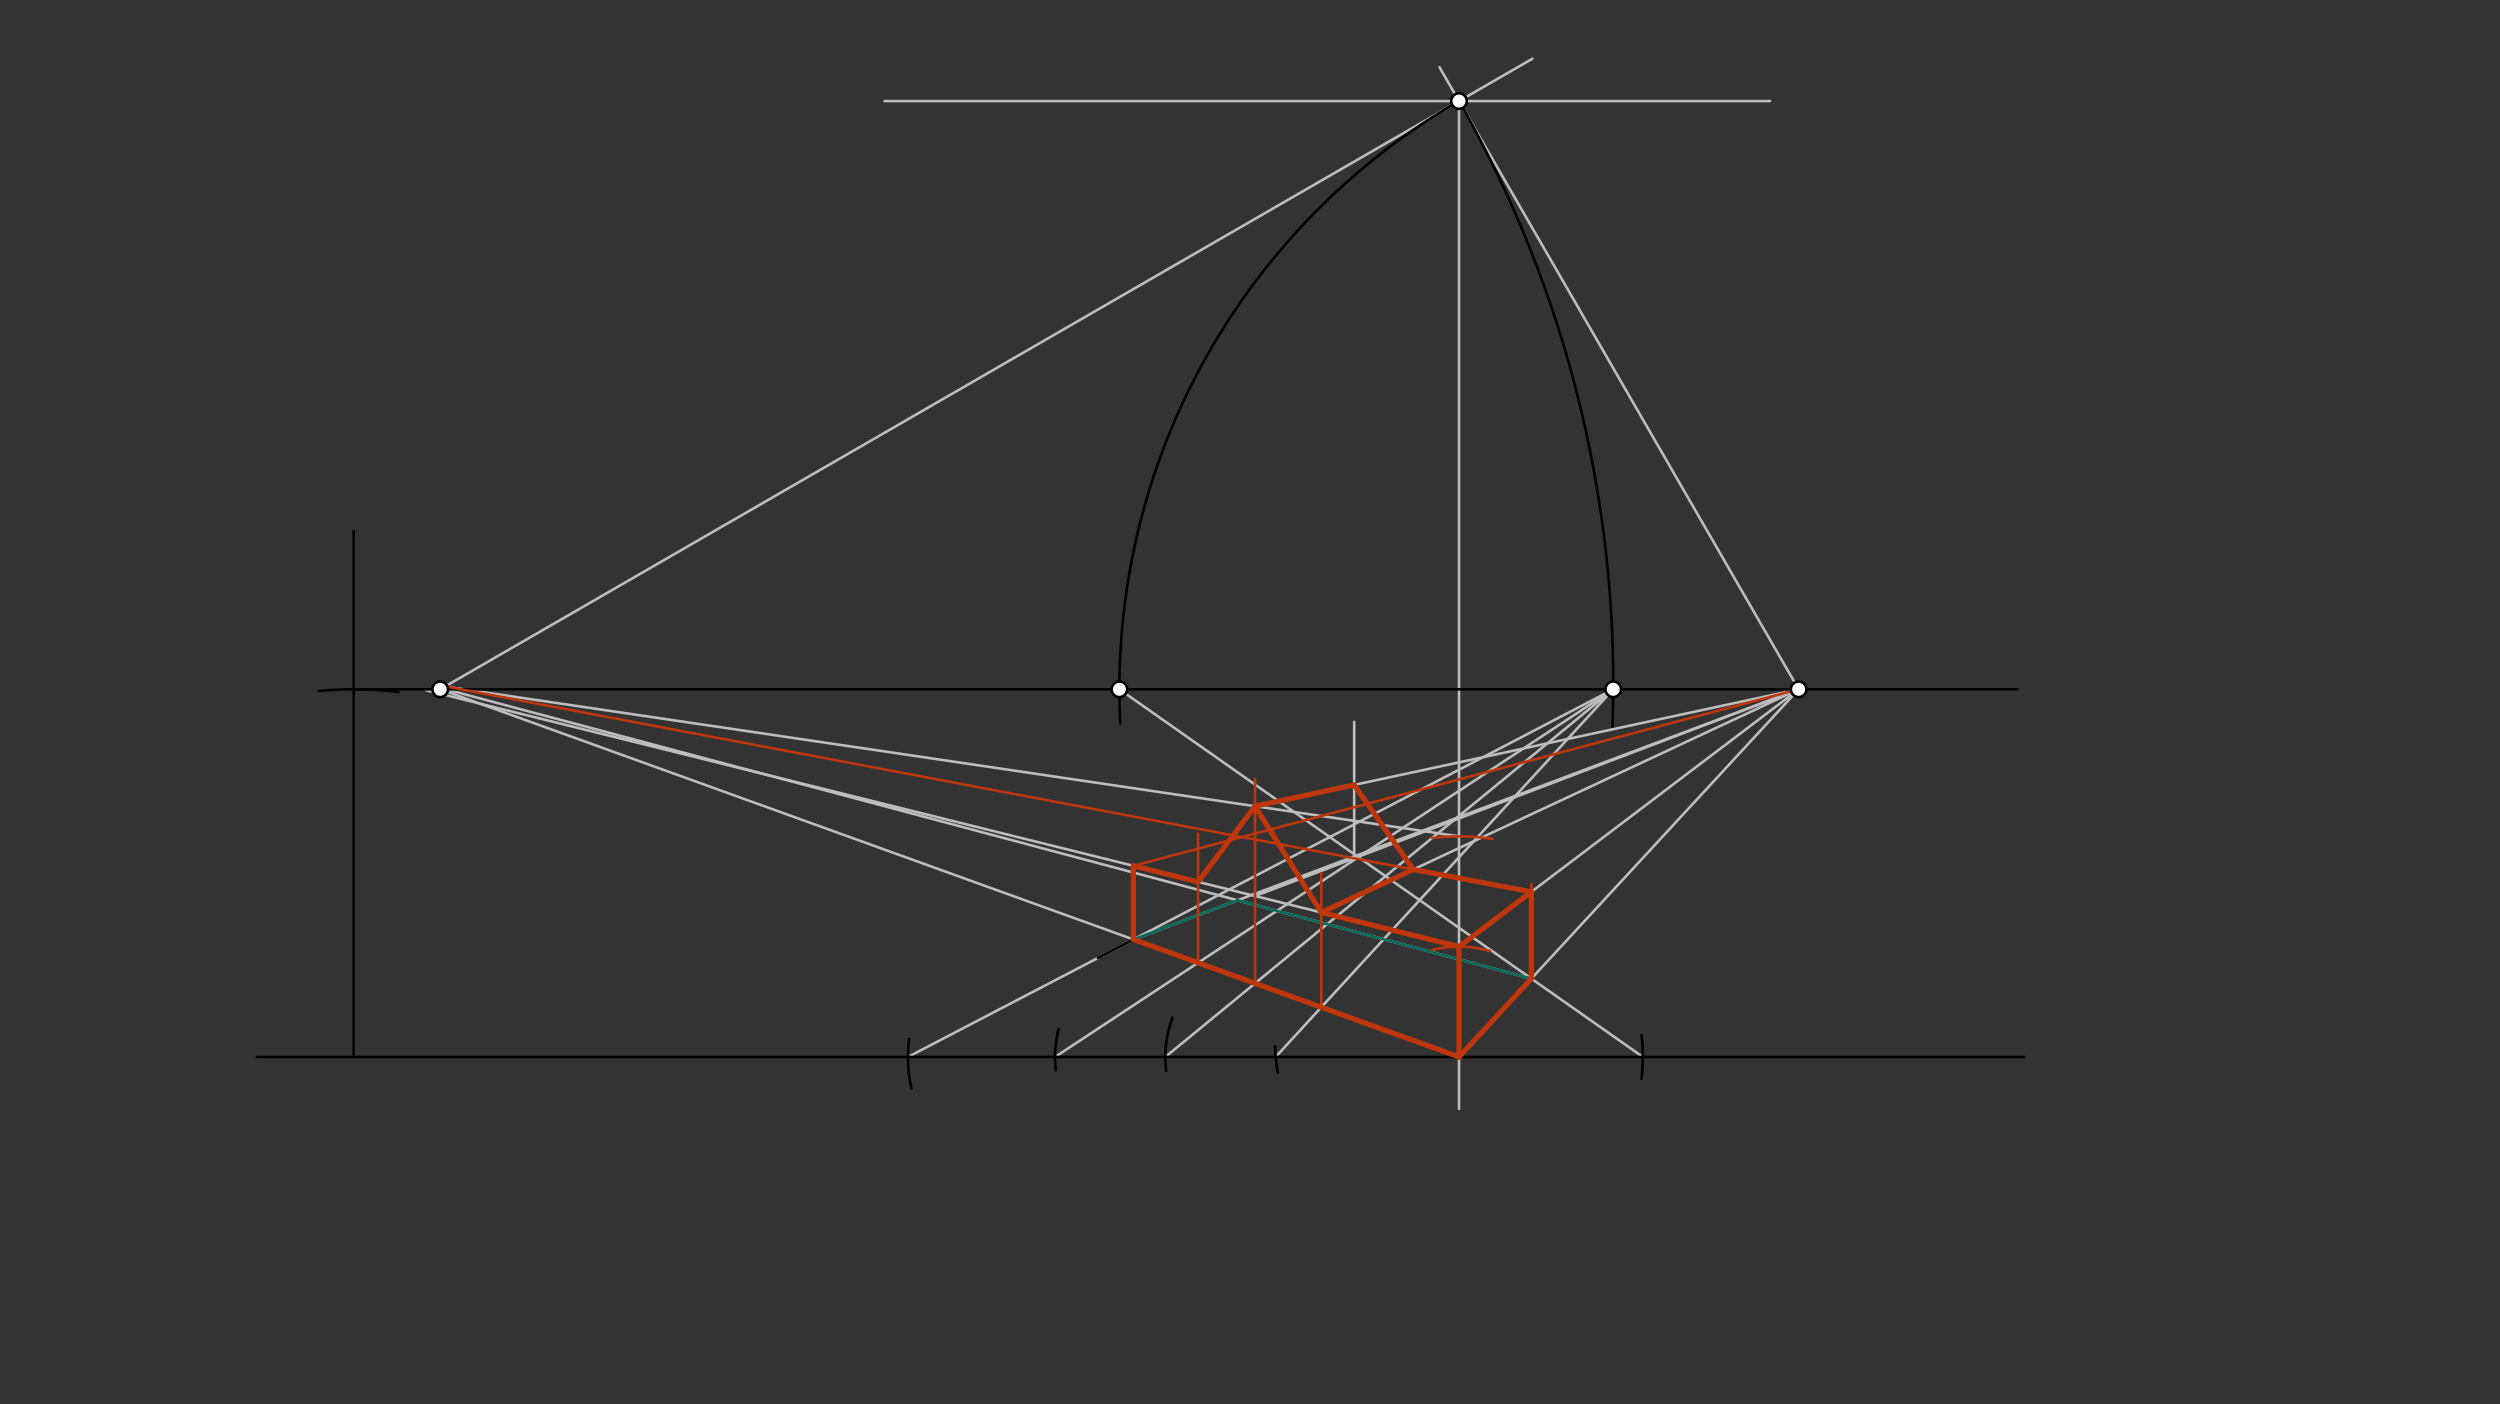 <svg xmlns="http://www.w3.org/2000/svg" class="svg--816" height="100%" preserveAspectRatio="xMidYMid meet" viewBox="0 0 963.78 541.417" width="100%"><rect x="0" y="0" width="963.78" height="541.417" fill="#333333" stroke="none"/><defs><marker id="marker-arrow" markerHeight="16" markerUnits="userSpaceOnUse" markerWidth="24" orient="auto-start-reverse" refX="24" refY="4" viewBox="0 0 24 8"><path d="M 0 0 L 24 4 L 0 8 z" stroke="inherit"></path></marker></defs><g class="aux-layer--949"><g class="element--733"><line stroke="#BDBDBD" stroke-dasharray="none" stroke-linecap="round" stroke-width="1" x1="341.022" x2="682.356" y1="38.963" y2="38.963"></line></g><g class="element--733"><line stroke="#BDBDBD" stroke-dasharray="none" stroke-linecap="round" stroke-width="1" x1="169.689" x2="590.749" y1="265.734" y2="22.635"></line></g><g class="element--733"><line stroke="#BDBDBD" stroke-dasharray="none" stroke-linecap="round" stroke-width="1" x1="693.396" x2="554.941" y1="265.734" y2="25.923"></line></g><g class="element--733"><line stroke="#BDBDBD" stroke-dasharray="none" stroke-linecap="round" stroke-width="1" x1="562.469" x2="562.469" y1="38.963" y2="427.467"></line></g><g class="element--733"><line stroke="#BDBDBD" stroke-dasharray="none" stroke-linecap="round" stroke-width="1" x1="562.469" x2="693.396" y1="407.467" y2="265.734"></line></g><g class="element--733"><line stroke="#BDBDBD" stroke-dasharray="none" stroke-linecap="round" stroke-width="1" x1="169.689" x2="562.469" y1="265.734" y2="407.467"></line></g><g class="element--733"><line stroke="#BDBDBD" stroke-dasharray="none" stroke-linecap="round" stroke-width="1" x1="491.775" x2="621.922" y1="407.467" y2="265.734"></line></g><g class="element--733"><line stroke="#BDBDBD" stroke-dasharray="none" stroke-linecap="round" stroke-width="1" x1="449.256" x2="621.922" y1="407.467" y2="265.734"></line></g><g class="element--733"><line stroke="#BDBDBD" stroke-dasharray="none" stroke-linecap="round" stroke-width="1" x1="406.736" x2="621.922" y1="407.467" y2="265.734"></line></g><g class="element--733"><line stroke="#BDBDBD" stroke-dasharray="none" stroke-linecap="round" stroke-width="1" x1="350.043" x2="621.922" y1="407.467" y2="265.734"></line></g><g class="element--733"><line stroke="#BDBDBD" stroke-dasharray="none" stroke-linecap="round" stroke-width="1" x1="633.335" x2="431.542" y1="407.467" y2="265.734"></line></g><g class="element--733"><line stroke="#BDBDBD" stroke-dasharray="none" stroke-linecap="round" stroke-width="1" x1="590.355" x2="168.356" y1="377.279" y2="264.8"></line></g><g class="element--733"><line stroke="#BDBDBD" stroke-dasharray="none" stroke-linecap="round" stroke-width="1" x1="436.936" x2="693.396" y1="362.169" y2="265.734"></line></g><g class="element--733"><line stroke="#BDBDBD" stroke-dasharray="none" stroke-linecap="round" stroke-width="1" x1="562.469" x2="164.356" y1="364.947" y2="266.133"></line></g><g class="element--733"><line stroke="#BDBDBD" stroke-dasharray="none" stroke-linecap="round" stroke-width="1" x1="562.469" x2="693.396" y1="364.947" y2="265.734"></line></g><g class="element--733"><line stroke="#BDBDBD" stroke-dasharray="none" stroke-linecap="round" stroke-width="1" x1="562.469" x2="169.083" y1="322.427" y2="264.3"></line></g><g class="element--733"><line stroke="#BDBDBD" stroke-dasharray="none" stroke-linecap="round" stroke-width="1" x1="509.37" x2="693.396" y1="351.767" y2="265.734"></line></g><g class="element--733"><line stroke="#BDBDBD" stroke-dasharray="none" stroke-linecap="round" stroke-width="1" x1="483.827" x2="693.396" y1="310.807" y2="265.734"></line></g><g class="element--733"><line stroke="#BDBDBD" stroke-dasharray="none" stroke-linecap="round" stroke-width="1" x1="483.827" x2="693.396" y1="345.428" y2="265.734"></line></g><g class="element--733"><line stroke="#BDBDBD" stroke-dasharray="none" stroke-linecap="round" stroke-width="1" x1="522.05" x2="522.05" y1="330.892" y2="278.3"></line></g></g><g class="main-layer--75a"><g class="element--733"><line stroke="#000000" stroke-dasharray="none" stroke-linecap="round" stroke-width="1" x1="99.022" x2="780.356" y1="407.467" y2="407.467"></line></g><g class="element--733"><line stroke="#000000" stroke-dasharray="none" stroke-linecap="round" stroke-width="1" x1="136.356" x2="136.356" y1="407.467" y2="204.8"></line></g><g class="element--733"><path d="M 122.918 266.373 A 141.732 141.732 0 0 1 153.582 266.785" fill="none" stroke="#000000" stroke-dasharray="none" stroke-linecap="round" stroke-width="1"></path></g><g class="element--733"><line stroke="#000000" stroke-dasharray="none" stroke-linecap="round" stroke-width="1" x1="136.356" x2="777.689" y1="265.734" y2="265.734"></line></g><g class="element--733"><path d="M 562.469 38.963 A 453.572 453.572 0 0 1 621.62 280.159" fill="none" stroke="#000000" stroke-dasharray="none" stroke-linecap="round" stroke-width="1"></path></g><g class="element--733"><path d="M 562.469 38.963 A 261.853 261.853 0 0 0 431.874 278.906" fill="none" stroke="#000000" stroke-dasharray="none" stroke-linecap="round" stroke-width="1"></path></g><g class="element--733"><path d="M 491.559 403.298 A 56.693 56.693 0 0 0 492.649 413.54" fill="none" stroke="#000000" stroke-dasharray="none" stroke-linecap="round" stroke-width="1"></path></g><g class="element--733"><path d="M 449.593 412.812 A 42.52 42.52 0 0 1 452.031 392.357" fill="none" stroke="#000000" stroke-dasharray="none" stroke-linecap="round" stroke-width="1"></path></g><g class="element--733"><path d="M 407.039 412.532 A 42.52 42.52 0 0 1 408.144 396.615" fill="none" stroke="#000000" stroke-dasharray="none" stroke-linecap="round" stroke-width="1"></path></g><g class="element--733"><path d="M 350.464 400.568 A 56.693 56.693 0 0 0 351.349 419.564" fill="none" stroke="#000000" stroke-dasharray="none" stroke-linecap="round" stroke-width="1"></path></g><g class="element--733"><path d="M 632.838 415.842 A 70.866 70.866 0 0 0 632.838 399.092" fill="none" stroke="#000000" stroke-dasharray="none" stroke-linecap="round" stroke-width="1"></path></g><g class="element--733"><line stroke="#000000" stroke-dasharray="none" stroke-linecap="round" stroke-width="1" x1="436.936" x2="423.277" y1="362.169" y2="369.289"></line></g><g class="element--733"><line stroke="#00695C" stroke-dasharray="none" stroke-linecap="round" stroke-width="1" x1="436.936" x2="562.469" y1="362.169" y2="407.467"></line></g><g class="element--733"><line stroke="#00695C" stroke-dasharray="none" stroke-linecap="round" stroke-width="1" x1="562.469" x2="590.355" y1="407.467" y2="377.279"></line></g><g class="element--733"><line stroke="#00695C" stroke-dasharray="none" stroke-linecap="round" stroke-width="1" x1="590.355" x2="477.06" y1="377.279" y2="347.081"></line></g><g class="element--733"><line stroke="#00695C" stroke-dasharray="none" stroke-linecap="round" stroke-width="1" x1="477.06" x2="436.936" y1="347.081" y2="362.169"></line></g><g class="element--733"><path d="M 552.124 323.059 A 85.039 85.039 0 0 1 575.441 323.422" fill="none" stroke="#BF360C" stroke-dasharray="none" stroke-linecap="round" stroke-width="1"></path></g><g class="element--733"><path d="M 552.105 366.229 A 42.52 42.52 0 0 1 574.413 366.659" fill="none" stroke="#BF360C" stroke-dasharray="none" stroke-linecap="round" stroke-width="1"></path></g><g class="element--733"><line stroke="#BF360C" stroke-dasharray="none" stroke-linecap="round" stroke-width="1" x1="436.936" x2="436.936" y1="362.169" y2="333.732"></line></g><g class="element--733"><line stroke="#BF360C" stroke-dasharray="none" stroke-linecap="round" stroke-width="1" x1="590.355" x2="590.355" y1="377.279" y2="340.8"></line></g><g class="element--733"><line stroke="#BF360C" stroke-dasharray="none" stroke-linecap="round" stroke-width="2" x1="436.936" x2="562.469" y1="362.169" y2="407.467"></line></g><g class="element--733"><line stroke="#BF360C" stroke-dasharray="none" stroke-linecap="round" stroke-width="2" x1="562.469" x2="590.355" y1="407.467" y2="377.279"></line></g><g class="element--733"><line stroke="#BF360C" stroke-dasharray="none" stroke-linecap="round" stroke-width="2" x1="562.469" x2="562.469" y1="407.467" y2="364.947"></line></g><g class="element--733"><line stroke="#BF360C" stroke-dasharray="none" stroke-linecap="round" stroke-width="2" x1="562.469" x2="590.355" y1="364.947" y2="343.816"></line></g><g class="element--733"><line stroke="#BF360C" stroke-dasharray="none" stroke-linecap="round" stroke-width="1" x1="509.37" x2="509.37" y1="388.306" y2="336.601"></line></g><g class="element--733"><line stroke="#BF360C" stroke-dasharray="none" stroke-linecap="round" stroke-width="1" x1="461.857" x2="461.857" y1="371.161" y2="321.3"></line></g><g class="element--733"><line stroke="#BF360C" stroke-dasharray="none" stroke-linecap="round" stroke-width="2" x1="562.469" x2="509.37" y1="364.947" y2="351.767"></line></g><g class="element--733"><line stroke="#BF360C" stroke-dasharray="none" stroke-linecap="round" stroke-width="2" x1="461.857" x2="436.936" y1="339.975" y2="333.789"></line></g><g class="element--733"><line stroke="#BF360C" stroke-dasharray="none" stroke-linecap="round" stroke-width="2" x1="436.936" x2="436.936" y1="333.789" y2="362.169"></line></g><g class="element--733"><line stroke="#BF360C" stroke-dasharray="none" stroke-linecap="round" stroke-width="1" x1="436.936" x2="693.396" y1="333.789" y2="265.734"></line></g><g class="element--733"><line stroke="#BF360C" stroke-dasharray="none" stroke-linecap="round" stroke-width="1" x1="590.355" x2="170.083" y1="343.816" y2="264.3"></line></g><g class="element--733"><line stroke="#BF360C" stroke-dasharray="none" stroke-linecap="round" stroke-width="1" x1="483.827" x2="483.827" y1="379.089" y2="300.3"></line></g><g class="element--733"><line stroke="#BF360C" stroke-dasharray="none" stroke-linecap="round" stroke-width="2" x1="483.827" x2="461.857" y1="310.807" y2="339.975"></line></g><g class="element--733"><line stroke="#BF360C" stroke-dasharray="none" stroke-linecap="round" stroke-width="2" x1="483.827" x2="509.37" y1="310.807" y2="351.767"></line></g><g class="element--733"><line stroke="#BF360C" stroke-dasharray="none" stroke-linecap="round" stroke-width="2" x1="509.37" x2="544.811" y1="351.767" y2="335.199"></line></g><g class="element--733"><line stroke="#BF360C" stroke-dasharray="none" stroke-linecap="round" stroke-width="2" x1="544.811" x2="590.355" y1="335.199" y2="343.816"></line></g><g class="element--733"><line stroke="#BF360C" stroke-dasharray="none" stroke-linecap="round" stroke-width="2" x1="590.355" x2="590.355" y1="343.816" y2="377.279"></line></g><g class="element--733"><line stroke="#BF360C" stroke-dasharray="none" stroke-linecap="round" stroke-width="2" x1="483.827" x2="522.05" y1="310.807" y2="302.586"></line></g><g class="element--733"><line stroke="#BF360C" stroke-dasharray="none" stroke-linecap="round" stroke-width="2" x1="522.05" x2="544.811" y1="302.586" y2="335.199"></line></g><g class="element--733"><circle cx="169.689" cy="265.734" r="3" stroke="#000000" stroke-width="1" fill="#ffffff"></circle>}</g><g class="element--733"><circle cx="693.396" cy="265.734" r="3" stroke="#000000" stroke-width="1" fill="#ffffff"></circle>}</g><g class="element--733"><circle cx="562.469" cy="38.963" r="3" stroke="#000000" stroke-width="1" fill="#ffffff"></circle>}</g><g class="element--733"><circle cx="431.542" cy="265.734" r="3" stroke="#000000" stroke-width="1" fill="#ffffff"></circle>}</g><g class="element--733"><circle cx="621.922" cy="265.734" r="3" stroke="#000000" stroke-width="1" fill="#ffffff"></circle>}</g></g><g class="snaps-layer--ac6"></g><g class="temp-layer--52d"></g></svg>